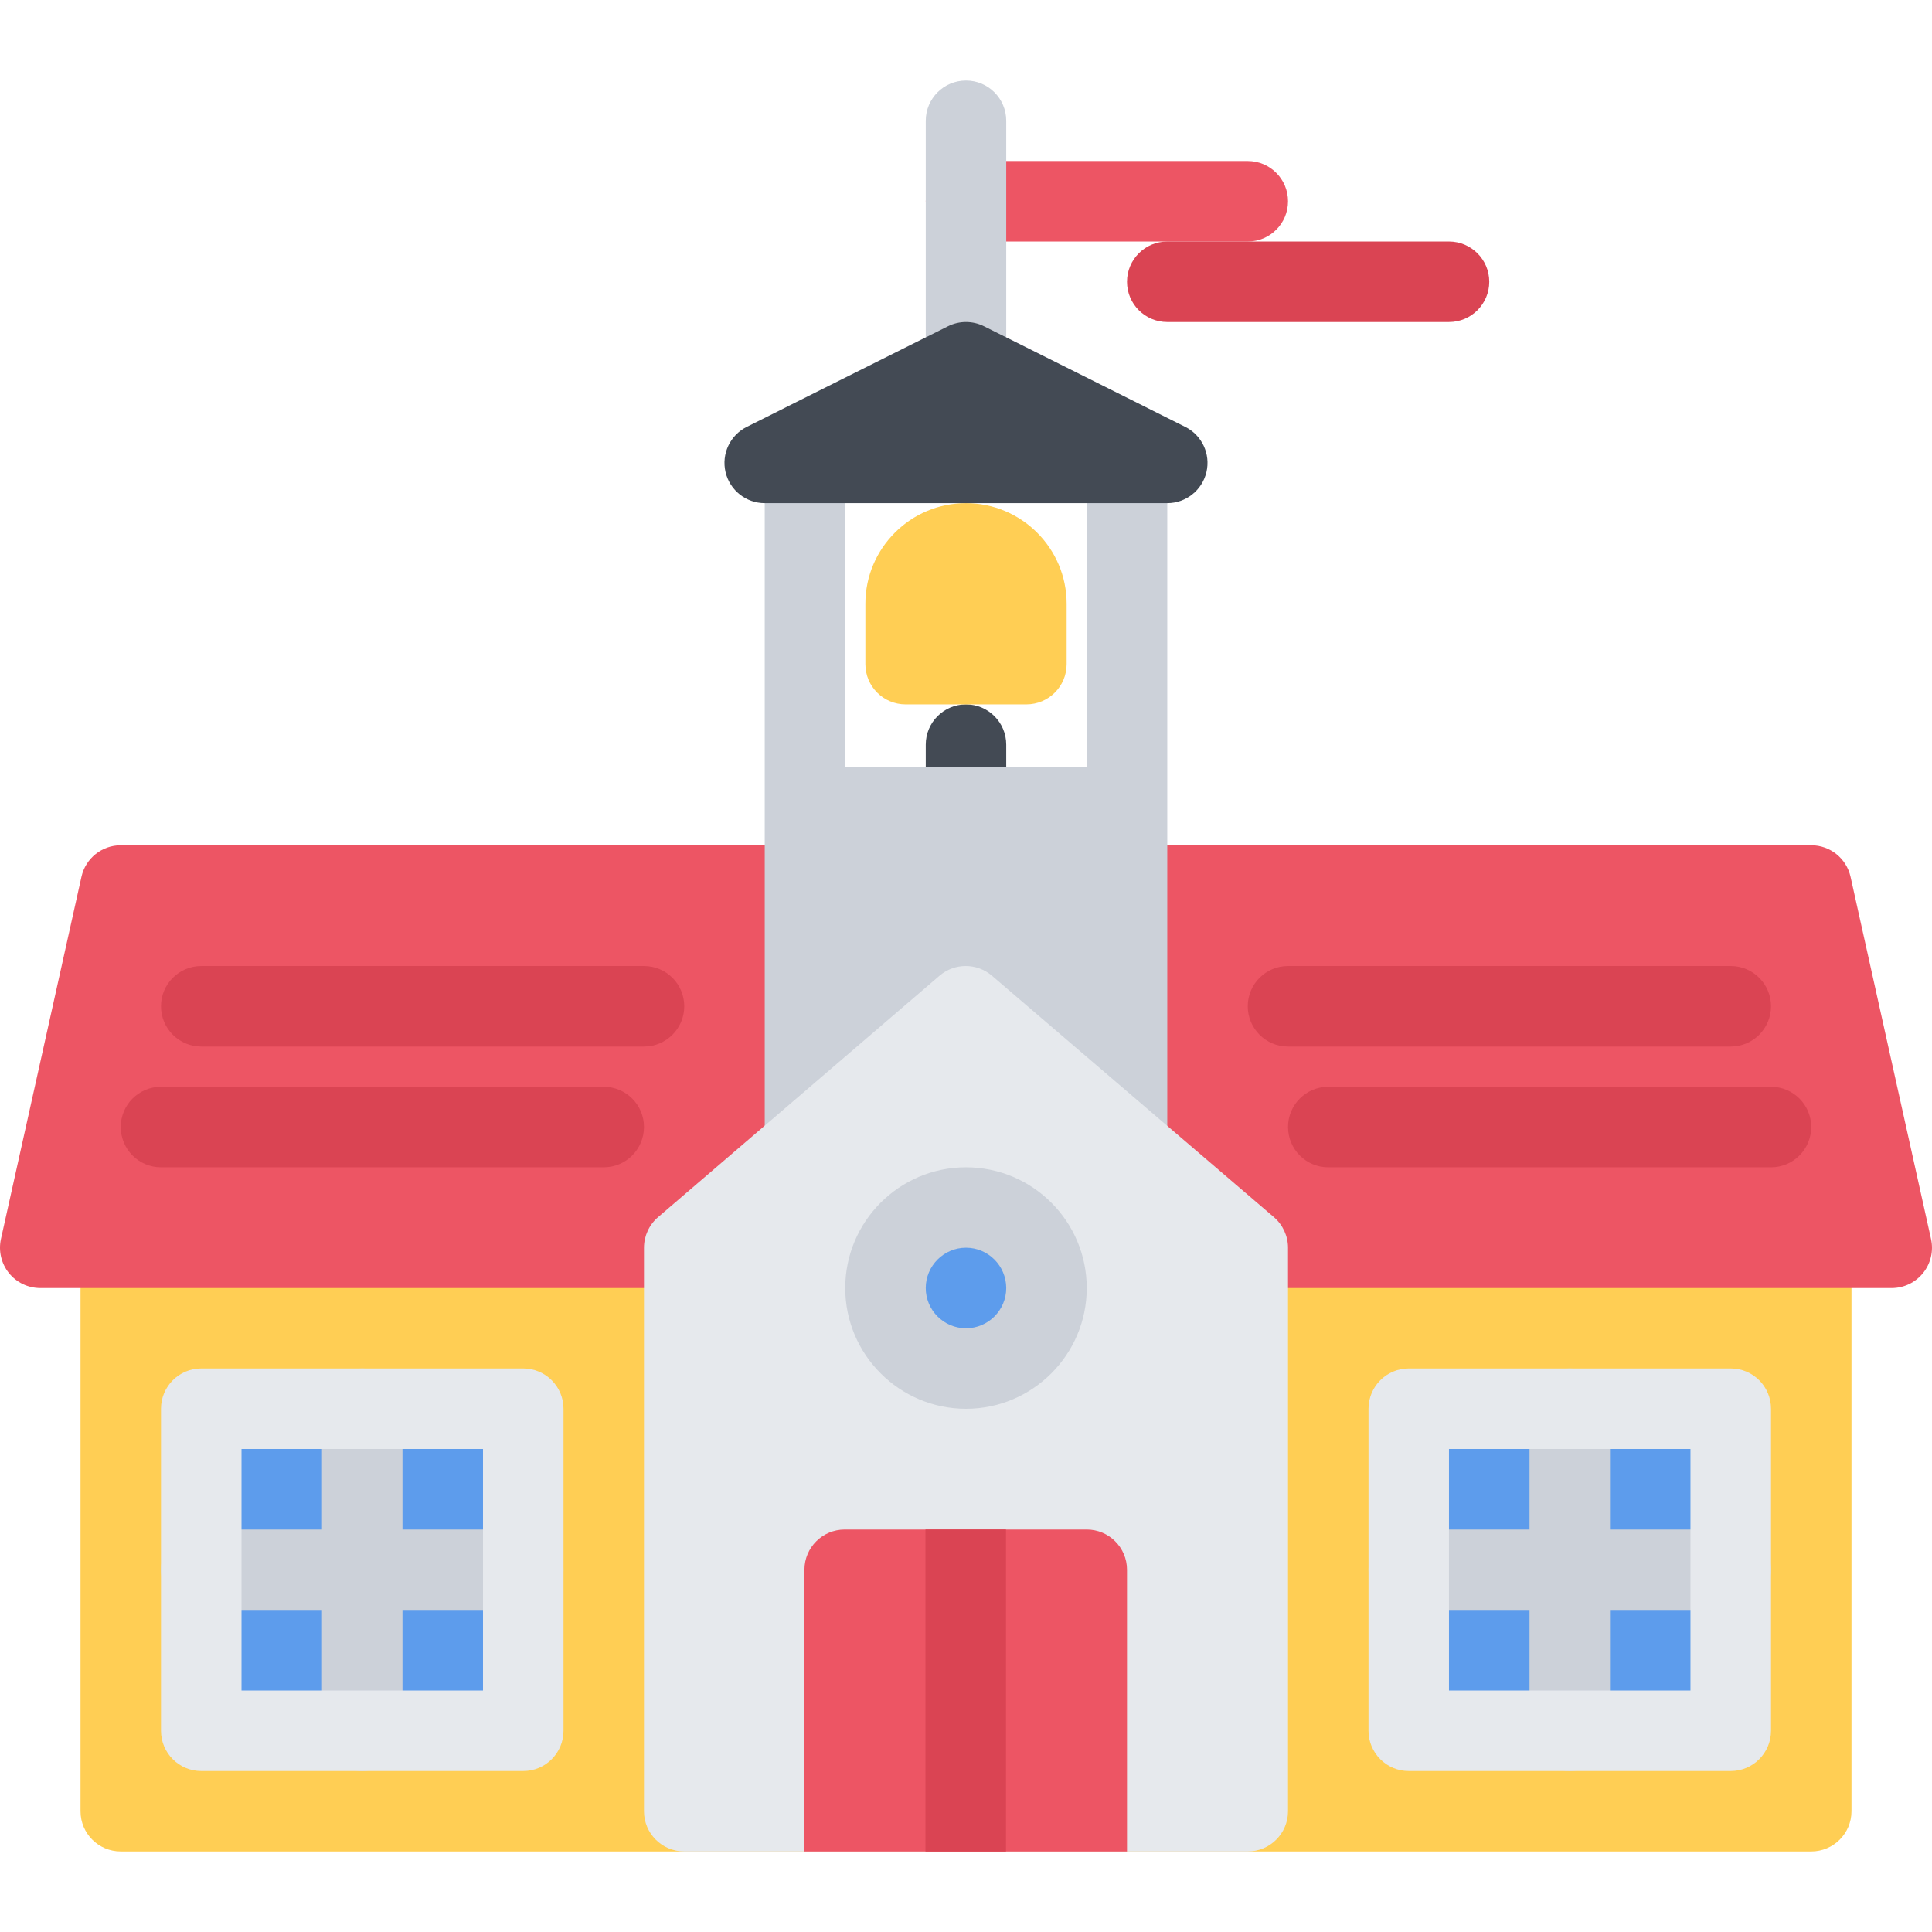 <?xml version="1.0" encoding="iso-8859-1"?>
<!-- Uploaded to: SVG Repo, www.svgrepo.com, Generator: SVG Repo Mixer Tools -->
<svg version="1.1" id="Layer_1" xmlns="http://www.w3.org/2000/svg" xmlns:xlink="http://www.w3.org/1999/xlink" 
	 viewBox="0 0 511.991 511.991" xml:space="preserve">
<path style="fill:#ED5564;" d="M330.663,64.005h-74.67c-5.891,0-10.664-4.773-10.664-10.664s4.773-10.672,10.664-10.672h74.67
	c5.891,0,10.671,4.781,10.671,10.672S336.554,64.005,330.663,64.005z"/>
<path style="fill:#DA4453;" d="M383.989,85.341h-74.654c-5.891,0-10.672-4.781-10.672-10.672c0-5.89,4.781-10.664,10.672-10.664
	h74.654c5.891,0,10.672,4.773,10.672,10.664C394.661,80.559,389.88,85.341,383.989,85.341z"/>
<path style="fill:#CCD1D9;" d="M255.993,106.668c-5.891,0-10.664-4.773-10.664-10.664V32.006c0-5.89,4.773-10.664,10.664-10.664
	s10.664,4.773,10.664,10.664v63.998C266.657,101.895,261.884,106.668,255.993,106.668z"/>
<path style="fill:#FFCE54;" d="M479.986,490.649H32c-5.891,0-10.664-4.766-10.664-10.656V330.654
	c0-5.875,4.773-10.656,10.664-10.656h447.986c5.891,0,10.671,4.781,10.671,10.656v149.339
	C490.657,485.884,485.877,490.649,479.986,490.649z"/>
<g>
	<rect x="48.772" y="373.336" style="fill:#5D9CEC;" width="82.66" height="82.65"/>
	<rect x="374.665" y="374.656" style="fill:#5D9CEC;" width="82.67" height="82.69"/>
</g>
<path style="fill:#434A54;" d="M255.993,235.664c-5.891,0-10.664-4.773-10.664-10.664v-27.664c0-5.89,4.773-10.671,10.664-10.671
	s10.664,4.781,10.664,10.671V225C266.657,230.891,261.884,235.664,255.993,235.664z"/>
<path style="fill:#FFCE54;" d="M255.993,133.339c-14.703,0-26.663,11.96-26.663,26.664v15.999c0,5.891,4.773,10.664,10.663,10.664
	h31.999c5.891,0,10.672-4.773,10.672-10.664v-15.999C282.664,145.3,270.695,133.339,255.993,133.339z"/>
<g>
	<path style="fill:#CCD1D9;" d="M458.659,426.651h-85.326c-5.891,0-10.672-4.766-10.672-10.656s4.781-10.655,10.672-10.655h85.326
		c5.891,0,10.672,4.766,10.672,10.655C469.331,421.886,464.55,426.651,458.659,426.651z"/>
	<path style="fill:#CCD1D9;" d="M415.988,469.338c-5.891,0-10.656-4.781-10.656-10.688v-85.311c0-5.906,4.766-10.688,10.656-10.688
		s10.671,4.781,10.671,10.688v85.311C426.659,464.557,421.878,469.338,415.988,469.338z"/>
	<path style="fill:#CCD1D9;" d="M138.66,426.651H53.335c-5.891,0-10.672-4.766-10.672-10.656s4.781-10.655,10.672-10.655h85.325
		c5.891,0,10.672,4.766,10.672,10.655C149.332,421.886,144.551,426.651,138.66,426.651z"/>
	<path style="fill:#CCD1D9;" d="M95.998,469.338c-5.891,0-10.664-4.781-10.664-10.688v-85.311c0-5.906,4.773-10.688,10.664-10.688
		c5.89,0,10.663,4.781,10.663,10.688v85.311C106.661,464.557,101.888,469.338,95.998,469.338z"/>
</g>
<path style="fill:#ED5564;" d="M511.735,328.342l-21.328-95.99c-1.094-4.882-5.421-8.351-10.421-8.351H32
	c-5,0-9.328,3.469-10.414,8.351L0.25,328.342c-0.694,3.156,0.07,6.469,2.094,9c2.023,2.53,5.086,3.999,8.32,3.999h490.665
	c3.234,0,6.281-1.469,8.312-3.999C511.673,334.81,512.438,331.498,511.735,328.342z"/>
<path style="fill:#CCD1D9;" d="M298.663,319.998H213.33c-5.891,0-10.672-4.781-10.672-10.656V117.34
	c0-4.039,2.281-7.734,5.898-9.547l42.663-21.327c3.008-1.5,6.539-1.5,9.547,0l42.662,21.327c3.609,1.812,5.906,5.508,5.906,9.547
	v192.002C309.335,315.217,304.554,319.998,298.663,319.998z M223.994,298.654h63.997V123.926l-31.998-16l-31.999,16V298.654z"/>
<path style="fill:#434A54;" d="M314.1,113.129l-53.334-26.663c-3.008-1.5-6.539-1.5-9.547,0l-53.326,26.663
	c-4.43,2.211-6.75,7.18-5.617,11.992c1.141,4.812,5.438,8.218,10.382,8.218h106.677c4.938,0,9.234-3.406,10.375-8.218
	C320.85,120.308,318.522,115.34,314.1,113.129z"/>
<rect x="213.335" y="203.296" style="fill:#CCD1D9;" width="85.33" height="106.04"/>
<g>
	<path style="fill:#DA4453;" d="M458.659,277.343H341.334c-5.89,0-10.671-4.781-10.671-10.679c0-5.891,4.781-10.664,10.671-10.664
		h117.325c5.891,0,10.672,4.773,10.672,10.664C469.331,272.561,464.55,277.343,458.659,277.343z"/>
	<path style="fill:#DA4453;" d="M469.331,309.342H351.99c-5.891,0-10.656-4.781-10.656-10.688c0-5.874,4.766-10.655,10.656-10.655
		h117.341c5.89,0,10.655,4.781,10.655,10.655C479.986,304.56,475.221,309.342,469.331,309.342z"/>
	<path style="fill:#DA4453;" d="M170.659,277.343H53.335c-5.891,0-10.672-4.781-10.672-10.679c0-5.891,4.781-10.664,10.672-10.664
		h117.324c5.891,0,10.672,4.773,10.672,10.664C181.331,272.561,176.55,277.343,170.659,277.343z"/>
	<path style="fill:#DA4453;" d="M159.996,309.342H42.663c-5.891,0-10.663-4.781-10.663-10.688c0-5.874,4.772-10.655,10.663-10.655
		h117.333c5.891,0,10.663,4.781,10.663,10.655C170.659,304.56,165.887,309.342,159.996,309.342z"/>
</g>
<path style="fill:#E6E9ED;" d="M337.599,322.56l-74.739-63.998c-4-3.422-9.891-3.414-13.883,0.008l-74.592,63.99
	c-2.367,2.031-3.727,5-3.727,8.094v149.339c0,5.891,4.781,10.656,10.672,10.656h149.332c5.891,0,10.671-4.766,10.671-10.656V330.654
	C341.334,327.56,339.959,324.592,337.599,322.56z"/>
<path style="fill:#ED5564;" d="M287.991,405.34h-64.138c-5.891,0-10.672,4.766-10.672,10.655v74.654h85.481v-74.654
	C298.663,410.105,293.882,405.34,287.991,405.34z"/>
<rect x="245.255" y="405.336" style="fill:#DA4453;" width="21.336" height="85.31"/>
<g>
	<path style="fill:#E6E9ED;" d="M458.659,469.338h-85.326c-5.891,0-10.672-4.781-10.672-10.688v-85.311
		c0-5.906,4.781-10.688,10.672-10.688h85.326c5.891,0,10.672,4.781,10.672,10.688v85.311
		C469.331,464.557,464.55,469.338,458.659,469.338z M383.989,447.994h63.998v-63.998H383.99L383.989,447.994L383.989,447.994z"/>
	<path style="fill:#E6E9ED;" d="M138.66,469.338H53.335c-5.891,0-10.672-4.781-10.672-10.688v-85.311
		c0-5.906,4.781-10.688,10.672-10.688h85.325c5.891,0,10.672,4.781,10.672,10.688v85.311
		C149.332,464.557,144.551,469.338,138.66,469.338z M63.999,447.994h63.998v-63.998H63.999V447.994z"/>
</g>
<rect x="237.435" y="324.656" style="fill:#5D9CEC;" width="33.999" height="32.687"/>
<path style="fill:#CCD1D9;" d="M255.993,373.34c-17.648,0-31.999-14.374-31.999-31.999c0-17.655,14.351-31.999,31.999-31.999
	c17.655,0,31.998,14.344,31.998,31.999C287.991,358.966,273.648,373.34,255.993,373.34z M255.993,330.654
	c-5.883,0-10.664,4.797-10.664,10.687c0,5.875,4.781,10.656,10.664,10.656c5.883,0,10.664-4.781,10.664-10.656
	C266.657,335.451,261.876,330.654,255.993,330.654z"/>
</svg>
